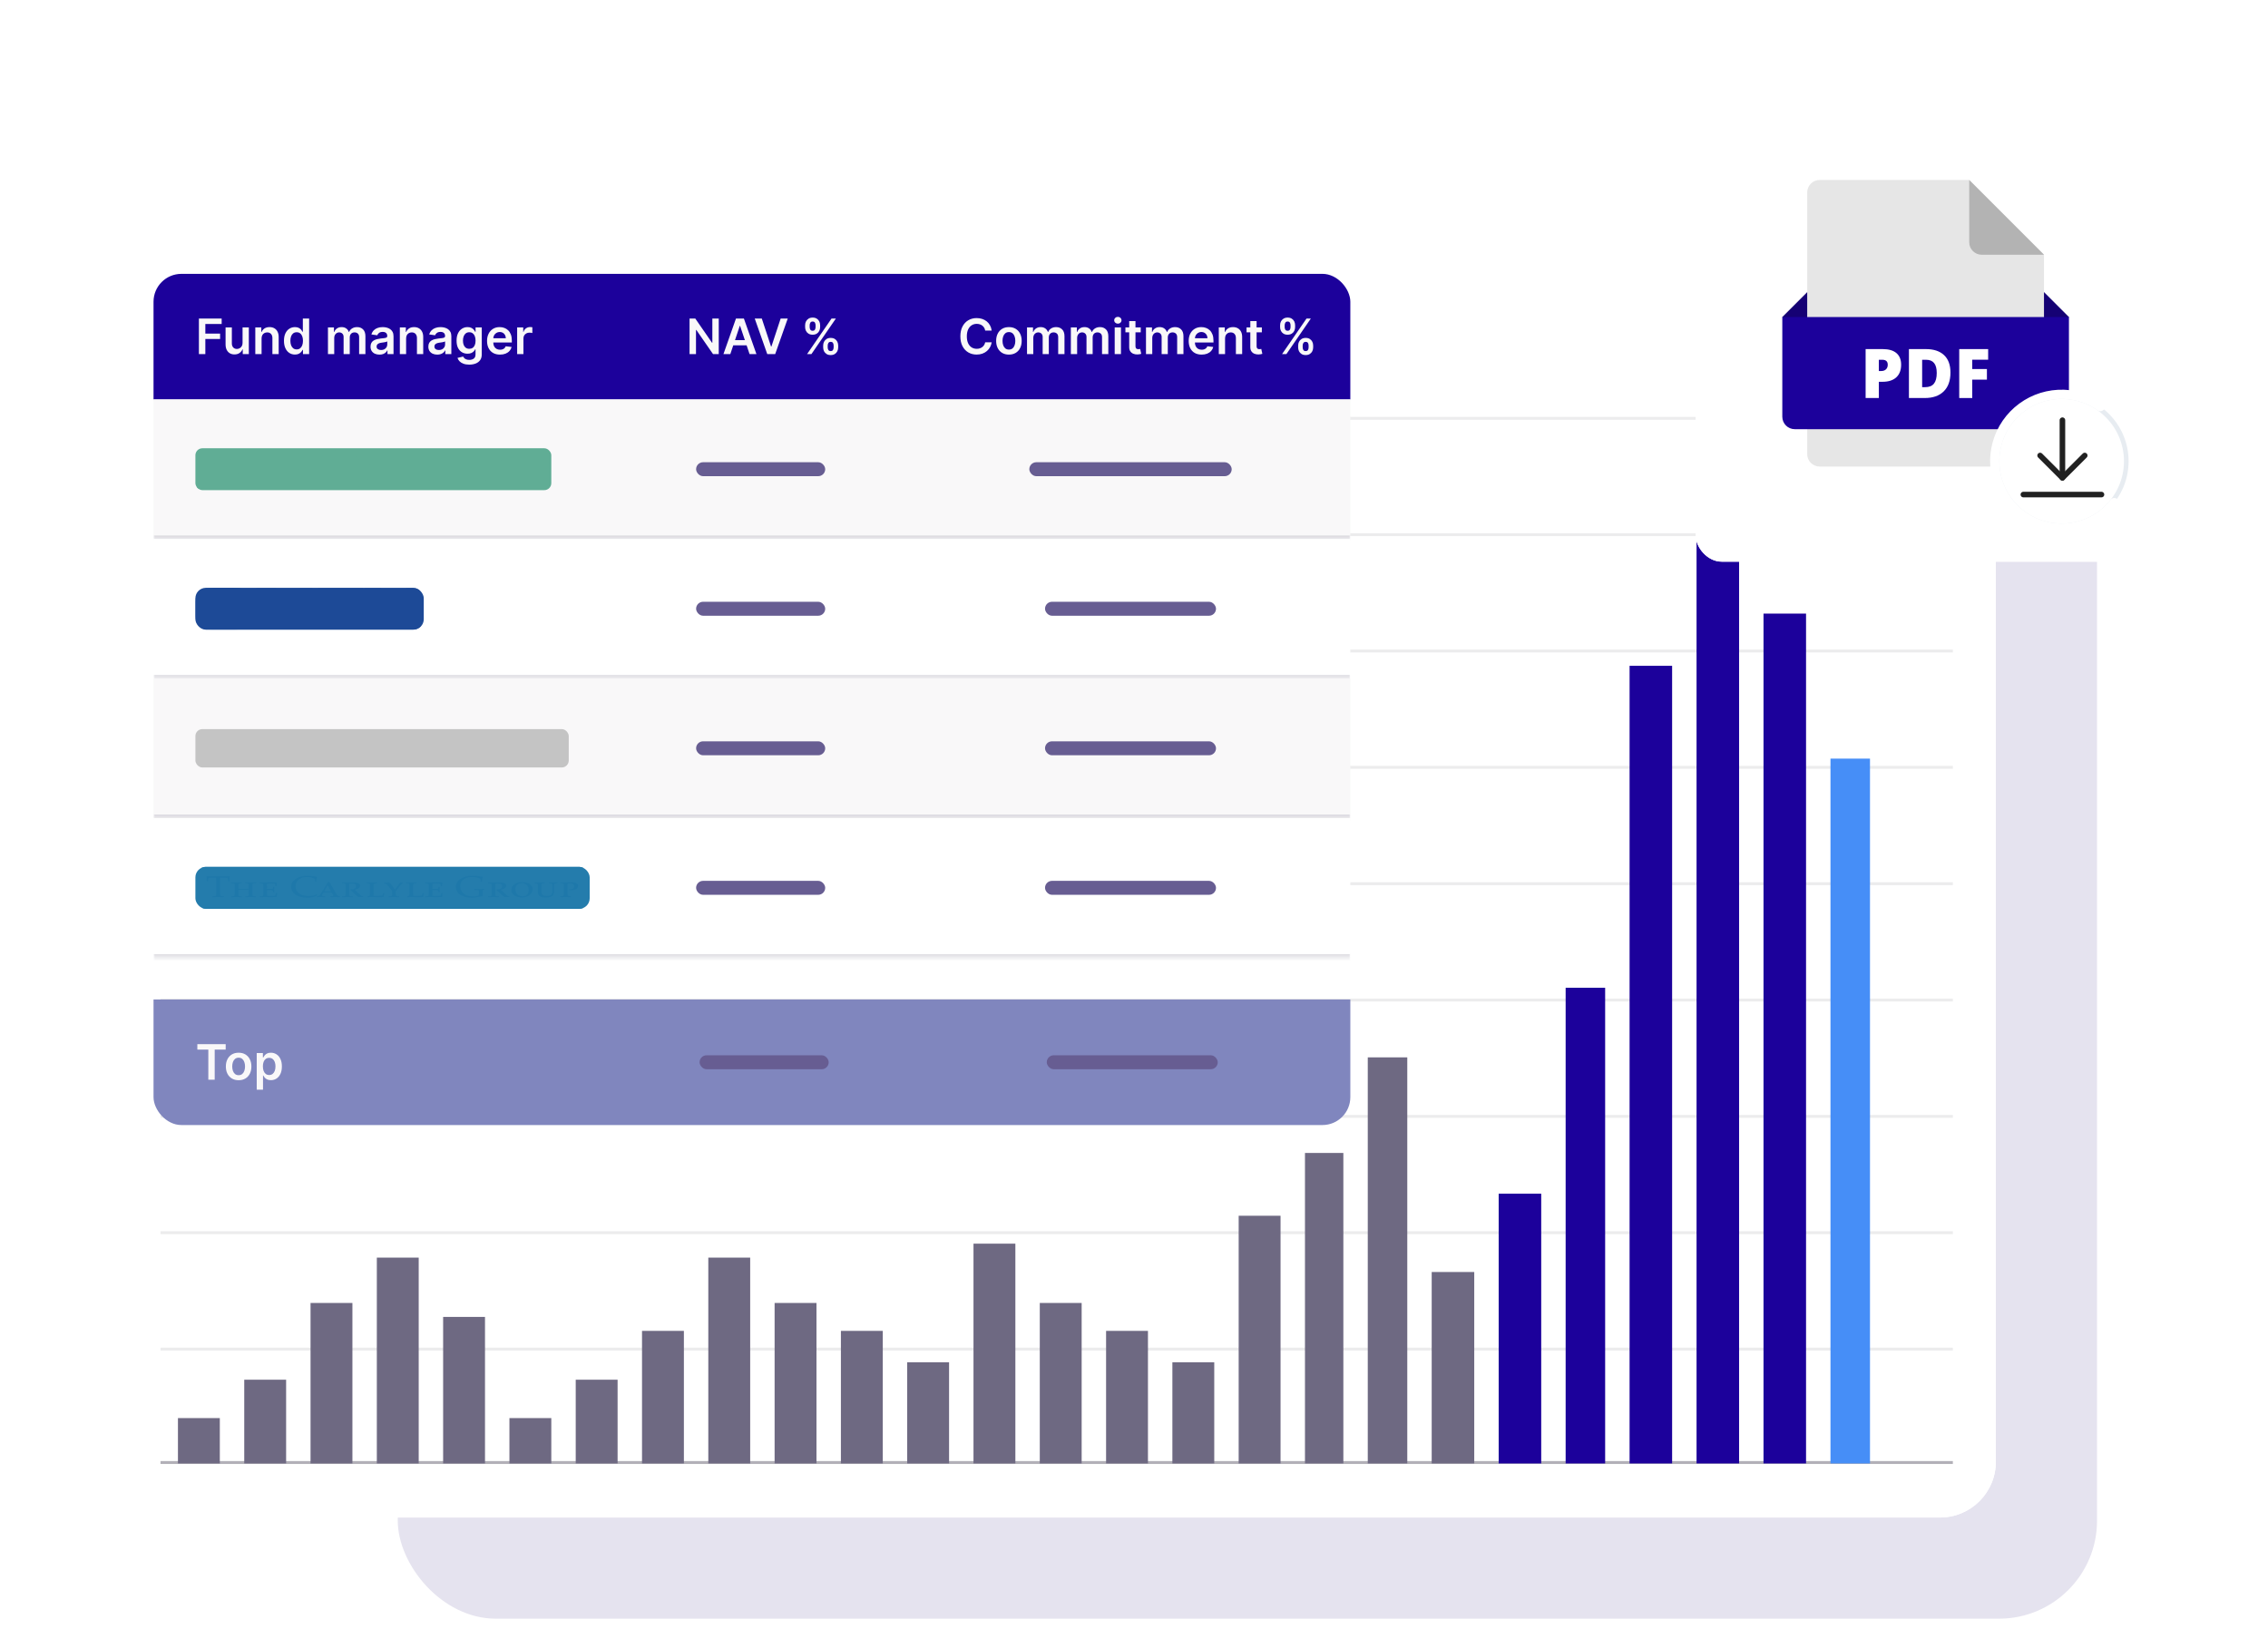 <svg width="650" height="467" viewBox="0 0 650 467" fill="none" xmlns="http://www.w3.org/2000/svg">
    <rect x="114" y="111" width="487" height="353" rx="28.092" fill="#E5E3EF"/>
    <rect x="32" y="66" width="540" height="369" rx="16" fill="white"/>
    <g filter="url(#filter0_d_12161_6204)">
    <rect x="32" y="66" width="540" height="369" rx="16" fill="white"/>
    </g>
    <line x1="559.68" y1="119.916" x2="46" y2="119.916" stroke="#ECECED" stroke-width="0.831"/>
    <line x1="559.68" y1="153.265" x2="46" y2="153.265" stroke="#ECECED" stroke-width="0.831"/>
    <line x1="559.68" y1="186.615" x2="46" y2="186.615" stroke="#ECECED" stroke-width="0.831"/>
    <line x1="559.68" y1="219.967" x2="46" y2="219.966" stroke="#ECECED" stroke-width="0.831"/>
    <line x1="559.68" y1="253.316" x2="46" y2="253.316" stroke="#ECECED" stroke-width="0.831"/>
    <line x1="559.68" y1="286.666" x2="46" y2="286.666" stroke="#ECECED" stroke-width="0.831"/>
    <line x1="559.68" y1="320.015" x2="46" y2="320.015" stroke="#ECECED" stroke-width="0.831"/>
    <line x1="559.68" y1="353.365" x2="46" y2="353.365" stroke="#ECECED" stroke-width="0.831"/>
    <line x1="559.68" y1="386.717" x2="46" y2="386.716" stroke="#ECECED" stroke-width="0.831"/>
    <line x1="46" y1="419.235" x2="559.68" y2="419.235" stroke="#B2B0B8" stroke-width="0.831"/>
    <rect x="51" y="406.5" width="12" height="13" fill="#6E6982"/>
    <rect x="70" y="395.5" width="12" height="24" fill="#6E6982"/>
    <rect x="89" y="373.5" width="12" height="46" fill="#6E6982"/>
    <rect x="108" y="360.5" width="12" height="59" fill="#6E6982"/>
    <rect x="127" y="377.5" width="12" height="42" fill="#6E6982"/>
    <rect x="146" y="406.5" width="12" height="13" fill="#6E6982"/>
    <rect x="165" y="395.5" width="12" height="24" fill="#6E6982"/>
    <rect x="184" y="381.5" width="12" height="38" fill="#6E6982"/>
    <rect x="203" y="360.5" width="12" height="59" fill="#6E6982"/>
    <rect x="222" y="373.5" width="12" height="46" fill="#6E6982"/>
    <rect x="241" y="381.5" width="12" height="38" fill="#6E6982"/>
    <rect x="260" y="390.5" width="12" height="29" fill="#6E6982"/>
    <rect x="279" y="356.5" width="12" height="63" fill="#6E6982"/>
    <rect x="298" y="373.5" width="12" height="46" fill="#6E6982"/>
    <rect x="317" y="381.5" width="12" height="38" fill="#6E6982"/>
    <rect x="336" y="390.5" width="12" height="29" fill="#6E6982"/>
    <rect x="355" y="348.5" width="12" height="71" fill="#6E6982"/>
    <rect x="374" y="330.5" width="11" height="89" fill="#6E6982"/>
    <rect x="392" y="303.098" width="11.322" height="116.402" fill="#6E6982"/>
    <rect x="410.32" y="364.625" width="12.193" height="54.875" fill="#6E6982"/>
    <rect x="429.516" y="342.176" width="12.193" height="77.324" fill="#1C019B"/>
    <rect x="448.707" y="283.145" width="11.322" height="136.356" fill="#1C019B"/>
    <rect x="467.031" y="190.854" width="12.193" height="228.646" fill="#1C019B"/>
    <rect x="486.223" y="146.787" width="12.193" height="272.712" fill="#1C019B"/>
    <rect x="505.414" y="175.889" width="12.193" height="243.612" fill="#1C019B"/>
    <rect x="524.609" y="217.461" width="11.322" height="202.04" fill="#468EF7"/>
    <g clip-path="url(#clip0_12161_6204)">
    <g clip-path="url(#clip1_12161_6204)">
    <path d="M44 80.5C44 79.395 44.895 78.5 46 78.5H385C386.105 78.5 387 79.395 387 80.5V114.5H44V80.5Z" fill="#1C019B"/>
    <g clip-path="url(#clip2_12161_6204)">
    <path d="M57.004 101.5V91.318H63.527V92.864H58.849V95.629H63.08V97.175H58.849V101.5H57.004ZM69.516 98.288V93.864H71.316V101.5H69.571V100.143H69.492C69.319 100.57 69.036 100.92 68.641 101.192C68.25 101.464 67.768 101.599 67.195 101.599C66.694 101.599 66.252 101.488 65.867 101.266C65.486 101.041 65.188 100.714 64.972 100.287C64.757 99.856 64.649 99.336 64.649 98.726V93.864H66.449V98.447C66.449 98.931 66.582 99.316 66.847 99.601C67.112 99.886 67.46 100.028 67.891 100.028C68.156 100.028 68.413 99.964 68.661 99.835C68.91 99.705 69.114 99.513 69.273 99.258C69.435 98.999 69.516 98.676 69.516 98.288ZM74.967 97.026V101.5H73.167V93.864H74.887V95.161H74.977C75.152 94.734 75.432 94.394 75.817 94.142C76.204 93.89 76.683 93.764 77.254 93.764C77.781 93.764 78.24 93.877 78.631 94.102C79.025 94.328 79.33 94.654 79.546 95.082C79.764 95.509 79.872 96.028 79.869 96.638V101.5H78.069V96.916C78.069 96.406 77.936 96.006 77.671 95.718C77.409 95.43 77.046 95.285 76.582 95.285C76.267 95.285 75.987 95.355 75.742 95.494C75.5 95.63 75.31 95.827 75.171 96.086C75.035 96.344 74.967 96.658 74.967 97.026ZM84.532 101.634C83.932 101.634 83.395 101.48 82.921 101.172C82.447 100.864 82.073 100.416 81.798 99.829C81.522 99.243 81.385 98.53 81.385 97.692C81.385 96.843 81.524 96.127 81.803 95.544C82.084 94.957 82.464 94.515 82.941 94.217C83.418 93.915 83.95 93.764 84.537 93.764C84.984 93.764 85.352 93.84 85.641 93.993C85.929 94.142 86.158 94.323 86.327 94.535C86.496 94.744 86.627 94.941 86.719 95.126H86.794V91.318H88.599V101.5H86.829V100.297H86.719C86.627 100.482 86.492 100.68 86.317 100.888C86.141 101.094 85.909 101.27 85.621 101.415C85.332 101.561 84.969 101.634 84.532 101.634ZM85.034 100.158C85.415 100.158 85.74 100.055 86.008 99.849C86.277 99.641 86.481 99.351 86.62 98.979C86.759 98.608 86.829 98.176 86.829 97.682C86.829 97.188 86.759 96.759 86.62 96.394C86.484 96.03 86.282 95.746 86.013 95.544C85.748 95.342 85.422 95.241 85.034 95.241C84.633 95.241 84.298 95.345 84.03 95.554C83.761 95.763 83.559 96.051 83.423 96.419C83.287 96.787 83.219 97.208 83.219 97.682C83.219 98.159 83.287 98.585 83.423 98.96C83.562 99.331 83.766 99.624 84.035 99.84C84.307 100.052 84.64 100.158 85.034 100.158ZM93.989 101.5V93.864H95.709V95.161H95.799C95.958 94.724 96.221 94.382 96.589 94.137C96.957 93.888 97.396 93.764 97.907 93.764C98.424 93.764 98.86 93.89 99.214 94.142C99.572 94.391 99.824 94.73 99.97 95.161H100.05C100.219 94.737 100.504 94.399 100.905 94.147C101.309 93.892 101.788 93.764 102.341 93.764C103.044 93.764 103.617 93.986 104.062 94.43C104.506 94.874 104.728 95.522 104.728 96.374V101.5H102.923V96.653C102.923 96.179 102.797 95.832 102.545 95.614C102.293 95.392 101.985 95.281 101.621 95.281C101.186 95.281 100.847 95.416 100.601 95.688C100.359 95.957 100.238 96.306 100.238 96.737V101.5H98.474V96.578C98.474 96.184 98.354 95.869 98.116 95.633C97.88 95.398 97.572 95.281 97.191 95.281C96.932 95.281 96.697 95.347 96.485 95.479C96.273 95.609 96.104 95.793 95.978 96.031C95.852 96.267 95.789 96.542 95.789 96.856V101.5H93.989ZM108.751 101.654C108.267 101.654 107.831 101.568 107.444 101.396C107.059 101.22 106.754 100.961 106.529 100.62C106.307 100.279 106.196 99.858 106.196 99.357C106.196 98.926 106.275 98.57 106.434 98.288C106.593 98.007 106.81 97.781 107.086 97.612C107.361 97.443 107.671 97.316 108.015 97.229C108.363 97.14 108.723 97.075 109.094 97.035C109.542 96.989 109.904 96.948 110.183 96.911C110.461 96.871 110.663 96.812 110.789 96.732C110.919 96.649 110.983 96.522 110.983 96.349V96.32C110.983 95.945 110.872 95.655 110.65 95.45C110.428 95.244 110.108 95.141 109.691 95.141C109.25 95.141 108.9 95.237 108.642 95.43C108.386 95.622 108.214 95.849 108.125 96.111L106.444 95.872C106.577 95.408 106.796 95.02 107.1 94.709C107.405 94.394 107.778 94.159 108.219 94.003C108.66 93.844 109.147 93.764 109.681 93.764C110.049 93.764 110.415 93.807 110.779 93.894C111.144 93.98 111.477 94.122 111.779 94.321C112.08 94.517 112.322 94.783 112.505 95.121C112.69 95.46 112.783 95.882 112.783 96.389V101.5H111.053V100.451H110.993C110.884 100.663 110.73 100.862 110.531 101.048C110.335 101.23 110.088 101.377 109.79 101.49C109.495 101.599 109.149 101.654 108.751 101.654ZM109.218 100.332C109.58 100.332 109.893 100.26 110.158 100.118C110.423 99.972 110.627 99.78 110.77 99.541C110.915 99.303 110.988 99.042 110.988 98.761V97.861C110.932 97.907 110.836 97.95 110.7 97.99C110.567 98.03 110.418 98.065 110.252 98.094C110.087 98.124 109.923 98.151 109.76 98.174C109.598 98.197 109.457 98.217 109.338 98.234C109.069 98.27 108.829 98.33 108.617 98.413C108.405 98.496 108.237 98.612 108.115 98.761C107.992 98.906 107.931 99.095 107.931 99.327C107.931 99.659 108.052 99.909 108.294 100.078C108.536 100.247 108.844 100.332 109.218 100.332ZM116.392 97.026V101.5H114.593V93.864H116.313V95.161H116.402C116.578 94.734 116.858 94.394 117.243 94.142C117.63 93.89 118.109 93.764 118.679 93.764C119.206 93.764 119.665 93.877 120.056 94.102C120.451 94.328 120.756 94.654 120.971 95.082C121.19 95.509 121.298 96.028 121.294 96.638V101.5H119.495V96.916C119.495 96.406 119.362 96.006 119.097 95.718C118.835 95.43 118.472 95.285 118.008 95.285C117.693 95.285 117.413 95.355 117.168 95.494C116.926 95.63 116.735 95.827 116.596 96.086C116.46 96.344 116.392 96.658 116.392 97.026ZM125.321 101.654C124.837 101.654 124.402 101.568 124.014 101.396C123.629 101.22 123.324 100.961 123.099 100.62C122.877 100.279 122.766 99.858 122.766 99.357C122.766 98.926 122.846 98.57 123.005 98.288C123.164 98.007 123.381 97.781 123.656 97.612C123.931 97.443 124.241 97.316 124.586 97.229C124.934 97.14 125.293 97.075 125.664 97.035C126.112 96.989 126.475 96.948 126.753 96.911C127.032 96.871 127.234 96.812 127.36 96.732C127.489 96.649 127.554 96.522 127.554 96.349V96.32C127.554 95.945 127.443 95.655 127.221 95.45C126.998 95.244 126.679 95.141 126.261 95.141C125.82 95.141 125.471 95.237 125.212 95.43C124.957 95.622 124.784 95.849 124.695 96.111L123.015 95.872C123.147 95.408 123.366 95.02 123.671 94.709C123.976 94.394 124.349 94.159 124.789 94.003C125.23 93.844 125.717 93.764 126.251 93.764C126.619 93.764 126.985 93.807 127.35 93.894C127.714 93.98 128.047 94.122 128.349 94.321C128.651 94.517 128.893 94.783 129.075 95.121C129.261 95.46 129.353 95.882 129.353 96.389V101.5H127.623V100.451H127.564C127.454 100.663 127.3 100.862 127.101 101.048C126.906 101.23 126.659 101.377 126.36 101.49C126.065 101.599 125.719 101.654 125.321 101.654ZM125.789 100.332C126.15 100.332 126.463 100.26 126.728 100.118C126.993 99.972 127.197 99.78 127.34 99.541C127.486 99.303 127.559 99.042 127.559 98.761V97.861C127.502 97.907 127.406 97.95 127.27 97.99C127.138 98.03 126.989 98.065 126.823 98.094C126.657 98.124 126.493 98.151 126.331 98.174C126.168 98.197 126.027 98.217 125.908 98.234C125.64 98.27 125.399 98.33 125.187 98.413C124.975 98.496 124.808 98.612 124.685 98.761C124.562 98.906 124.501 99.095 124.501 99.327C124.501 99.659 124.622 99.909 124.864 100.078C125.106 100.247 125.414 100.332 125.789 100.332ZM134.484 104.523C133.838 104.523 133.283 104.435 132.819 104.259C132.355 104.087 131.982 103.855 131.7 103.563C131.418 103.272 131.223 102.948 131.113 102.594L132.734 102.201C132.807 102.35 132.913 102.498 133.052 102.643C133.191 102.793 133.379 102.915 133.614 103.011C133.853 103.111 134.153 103.161 134.514 103.161C135.024 103.161 135.447 103.036 135.782 102.788C136.116 102.542 136.284 102.138 136.284 101.575V100.128H136.194C136.101 100.313 135.966 100.504 135.787 100.7C135.611 100.895 135.377 101.059 135.086 101.192C134.797 101.324 134.434 101.391 133.997 101.391C133.41 101.391 132.878 101.253 132.401 100.978C131.927 100.7 131.549 100.285 131.267 99.735C130.989 99.182 130.85 98.489 130.85 97.657C130.85 96.818 130.989 96.111 131.267 95.534C131.549 94.954 131.929 94.515 132.406 94.217C132.883 93.915 133.415 93.764 134.002 93.764C134.449 93.764 134.817 93.84 135.105 93.993C135.397 94.142 135.629 94.323 135.801 94.535C135.974 94.744 136.105 94.941 136.194 95.126H136.294V93.864H138.069V101.624C138.069 102.277 137.913 102.817 137.601 103.245C137.29 103.673 136.864 103.992 136.324 104.205C135.783 104.417 135.17 104.523 134.484 104.523ZM134.499 99.979C134.88 99.979 135.205 99.886 135.473 99.7C135.742 99.515 135.946 99.248 136.085 98.9C136.224 98.552 136.294 98.134 136.294 97.647C136.294 97.166 136.224 96.746 136.085 96.384C135.949 96.023 135.747 95.743 135.478 95.544C135.213 95.342 134.887 95.241 134.499 95.241C134.098 95.241 133.763 95.345 133.495 95.554C133.226 95.763 133.024 96.049 132.888 96.414C132.752 96.775 132.684 97.186 132.684 97.647C132.684 98.114 132.752 98.524 132.888 98.875C133.027 99.223 133.231 99.495 133.5 99.69C133.771 99.883 134.105 99.979 134.499 99.979ZM143.294 101.649C142.528 101.649 141.867 101.49 141.31 101.172C140.757 100.85 140.331 100.396 140.032 99.81C139.734 99.22 139.585 98.525 139.585 97.727C139.585 96.941 139.734 96.252 140.032 95.658C140.334 95.062 140.755 94.598 141.295 94.266C141.835 93.932 142.47 93.764 143.199 93.764C143.67 93.764 144.114 93.84 144.532 93.993C144.953 94.142 145.324 94.374 145.645 94.689C145.97 95.004 146.225 95.405 146.411 95.892C146.596 96.376 146.689 96.953 146.689 97.622V98.174H140.43V96.961H144.964C144.961 96.616 144.886 96.31 144.74 96.041C144.595 95.769 144.391 95.556 144.129 95.4C143.87 95.244 143.569 95.166 143.224 95.166C142.856 95.166 142.533 95.256 142.255 95.435C141.976 95.61 141.759 95.842 141.603 96.131C141.451 96.416 141.373 96.729 141.37 97.07V98.129C141.37 98.573 141.451 98.954 141.613 99.273C141.776 99.588 142.003 99.829 142.294 99.999C142.586 100.164 142.927 100.247 143.319 100.247C143.58 100.247 143.817 100.211 144.029 100.138C144.242 100.062 144.426 99.951 144.581 99.805C144.737 99.659 144.855 99.478 144.934 99.263L146.615 99.452C146.509 99.896 146.306 100.284 146.008 100.615C145.713 100.943 145.335 101.198 144.875 101.381C144.414 101.56 143.887 101.649 143.294 101.649ZM148.212 101.5V93.864H149.957V95.136H150.036C150.176 94.695 150.414 94.356 150.752 94.117C151.094 93.875 151.483 93.754 151.921 93.754C152.02 93.754 152.131 93.759 152.254 93.769C152.38 93.776 152.484 93.787 152.567 93.804V95.46C152.491 95.433 152.37 95.41 152.204 95.39C152.042 95.367 151.884 95.355 151.732 95.355C151.404 95.355 151.109 95.426 150.847 95.569C150.588 95.708 150.384 95.902 150.235 96.151C150.086 96.399 150.012 96.686 150.012 97.011V101.5H148.212Z" fill="#F9F8F9"/>
    </g>
    <g clip-path="url(#clip3_12161_6204)">
    <path d="M205.991 91.318V101.5H204.35L199.552 94.565H199.468V101.5H197.623V91.318H199.274L204.067 98.258H204.156V91.318H205.991ZM209.308 101.5H207.339L210.924 91.318H213.201L216.79 101.5H214.821L212.102 93.406H212.022L209.308 101.5ZM209.373 97.508H214.742V98.989H209.373V97.508ZM218.331 91.318L220.981 99.332H221.086L223.73 91.318H225.759L222.169 101.5H219.892L216.308 91.318H218.331ZM235.917 99.591V99.054C235.917 98.66 236 98.297 236.166 97.965C236.335 97.634 236.58 97.367 236.901 97.165C237.223 96.963 237.612 96.862 238.07 96.862C238.54 96.862 238.935 96.963 239.253 97.165C239.571 97.364 239.811 97.629 239.974 97.96C240.14 98.292 240.222 98.656 240.222 99.054V99.591C240.222 99.985 240.14 100.348 239.974 100.68C239.808 101.011 239.565 101.278 239.243 101.48C238.925 101.682 238.534 101.783 238.07 101.783C237.606 101.783 237.213 101.682 236.892 101.48C236.57 101.278 236.326 101.011 236.161 100.68C235.998 100.348 235.917 99.985 235.917 99.591ZM237.215 99.054V99.591C237.215 99.853 237.278 100.093 237.404 100.312C237.53 100.531 237.752 100.64 238.07 100.64C238.391 100.64 238.612 100.532 238.731 100.317C238.854 100.098 238.915 99.856 238.915 99.591V99.054C238.915 98.789 238.857 98.547 238.741 98.328C238.625 98.106 238.401 97.995 238.07 97.995C237.758 97.995 237.538 98.106 237.409 98.328C237.279 98.547 237.215 98.789 237.215 99.054ZM230.742 93.764V93.227C230.742 92.829 230.826 92.465 230.995 92.133C231.164 91.802 231.41 91.537 231.731 91.338C232.052 91.136 232.442 91.035 232.899 91.035C233.367 91.035 233.759 91.136 234.078 91.338C234.399 91.537 234.641 91.802 234.803 92.133C234.966 92.465 235.047 92.829 235.047 93.227V93.764C235.047 94.162 234.964 94.526 234.798 94.858C234.636 95.186 234.394 95.45 234.073 95.648C233.751 95.847 233.36 95.947 232.899 95.947C232.432 95.947 232.038 95.847 231.716 95.648C231.398 95.45 231.156 95.184 230.99 94.853C230.825 94.522 230.742 94.159 230.742 93.764ZM232.049 93.227V93.764C232.049 94.029 232.11 94.271 232.233 94.49C232.359 94.706 232.581 94.813 232.899 94.813C233.218 94.813 233.436 94.706 233.556 94.49C233.678 94.271 233.74 94.029 233.74 93.764V93.227C233.74 92.962 233.682 92.72 233.566 92.501C233.45 92.279 233.227 92.168 232.899 92.168C232.584 92.168 232.364 92.279 232.238 92.501C232.112 92.724 232.049 92.965 232.049 93.227ZM231.308 101.5L238.308 91.318H239.551L232.551 101.5H231.308Z" fill="#F9F8F9"/>
    </g>
    <g clip-path="url(#clip4_12161_6204)">
    <path d="M284.211 94.754H282.351C282.298 94.449 282.2 94.178 282.058 93.943C281.915 93.704 281.738 93.502 281.526 93.337C281.314 93.171 281.072 93.047 280.8 92.964C280.532 92.878 280.242 92.835 279.93 92.835C279.377 92.835 278.886 92.974 278.459 93.252C278.031 93.527 277.696 93.932 277.454 94.465C277.212 94.996 277.091 95.644 277.091 96.409C277.091 97.188 277.212 97.844 277.454 98.378C277.7 98.908 278.034 99.309 278.459 99.581C278.886 99.849 279.375 99.984 279.925 99.984C280.23 99.984 280.515 99.944 280.78 99.864C281.049 99.781 281.289 99.66 281.501 99.501C281.717 99.342 281.897 99.147 282.043 98.915C282.192 98.683 282.295 98.418 282.351 98.119L284.211 98.129C284.141 98.613 283.99 99.067 283.758 99.492C283.53 99.916 283.23 100.29 282.858 100.615C282.487 100.937 282.053 101.188 281.556 101.371C281.059 101.55 280.507 101.639 279.9 101.639C279.005 101.639 278.207 101.432 277.504 101.018C276.801 100.603 276.248 100.005 275.843 99.223C275.439 98.441 275.237 97.503 275.237 96.409C275.237 95.312 275.441 94.374 275.848 93.595C276.256 92.813 276.811 92.215 277.514 91.8C278.217 91.386 279.012 91.179 279.9 91.179C280.467 91.179 280.994 91.258 281.481 91.418C281.968 91.577 282.403 91.81 282.784 92.119C283.165 92.424 283.478 92.798 283.723 93.242C283.972 93.683 284.134 94.187 284.211 94.754ZM289.151 101.649C288.405 101.649 287.759 101.485 287.212 101.157C286.665 100.829 286.241 100.37 285.94 99.78C285.641 99.19 285.492 98.501 285.492 97.712C285.492 96.923 285.641 96.232 285.94 95.638C286.241 95.045 286.665 94.585 287.212 94.256C287.759 93.928 288.405 93.764 289.151 93.764C289.897 93.764 290.543 93.928 291.09 94.256C291.637 94.585 292.06 95.045 292.358 95.638C292.659 96.232 292.81 96.923 292.81 97.712C292.81 98.501 292.659 99.19 292.358 99.78C292.06 100.37 291.637 100.829 291.09 101.157C290.543 101.485 289.897 101.649 289.151 101.649ZM289.161 100.207C289.565 100.207 289.904 100.096 290.175 99.874C290.447 99.649 290.649 99.347 290.782 98.969C290.918 98.592 290.986 98.171 290.986 97.707C290.986 97.239 290.918 96.817 290.782 96.439C290.649 96.058 290.447 95.754 290.175 95.529C289.904 95.304 289.565 95.191 289.161 95.191C288.747 95.191 288.402 95.304 288.127 95.529C287.855 95.754 287.651 96.058 287.516 96.439C287.383 96.817 287.317 97.239 287.317 97.707C287.317 98.171 287.383 98.592 287.516 98.969C287.651 99.347 287.855 99.649 288.127 99.874C288.402 100.096 288.747 100.207 289.161 100.207ZM294.338 101.5V93.864H296.058V95.161H296.147C296.307 94.724 296.57 94.382 296.938 94.137C297.306 93.888 297.745 93.764 298.255 93.764C298.772 93.764 299.208 93.89 299.563 94.142C299.921 94.391 300.173 94.73 300.319 95.161H300.398C300.567 94.737 300.852 94.399 301.253 94.147C301.658 93.892 302.137 93.764 302.69 93.764C303.393 93.764 303.966 93.986 304.41 94.43C304.854 94.874 305.076 95.522 305.076 96.374V101.5H303.272V96.653C303.272 96.179 303.146 95.832 302.894 95.614C302.642 95.392 302.334 95.281 301.969 95.281C301.535 95.281 301.195 95.416 300.95 95.688C300.708 95.957 300.587 96.306 300.587 96.737V101.5H298.822V96.578C298.822 96.184 298.703 95.869 298.464 95.633C298.229 95.398 297.921 95.281 297.54 95.281C297.281 95.281 297.046 95.347 296.834 95.479C296.621 95.609 296.452 95.793 296.326 96.031C296.2 96.267 296.138 96.542 296.138 96.856V101.5H294.338ZM306.902 101.5V93.864H308.622V95.161H308.712C308.871 94.724 309.134 94.382 309.502 94.137C309.87 93.888 310.309 93.764 310.82 93.764C311.337 93.764 311.773 93.89 312.127 94.142C312.485 94.391 312.737 94.73 312.883 95.161H312.963C313.132 94.737 313.417 94.399 313.818 94.147C314.222 93.892 314.701 93.764 315.255 93.764C315.957 93.764 316.531 93.986 316.975 94.43C317.419 94.874 317.641 95.522 317.641 96.374V101.5H315.836V96.653C315.836 96.179 315.71 95.832 315.458 95.614C315.206 95.392 314.898 95.281 314.534 95.281C314.099 95.281 313.76 95.416 313.514 95.688C313.273 95.957 313.152 96.306 313.152 96.737V101.5H311.387V96.578C311.387 96.184 311.267 95.869 311.029 95.633C310.793 95.398 310.485 95.281 310.104 95.281C309.845 95.281 309.61 95.347 309.398 95.479C309.186 95.609 309.017 95.793 308.891 96.031C308.765 96.267 308.702 96.542 308.702 96.856V101.5H306.902ZM319.467 101.5V93.864H321.266V101.5H319.467ZM320.372 92.78C320.086 92.78 319.841 92.685 319.636 92.496C319.43 92.304 319.328 92.074 319.328 91.805C319.328 91.534 319.43 91.303 319.636 91.114C319.841 90.922 320.086 90.826 320.372 90.826C320.66 90.826 320.905 90.922 321.107 91.114C321.313 91.303 321.416 91.534 321.416 91.805C321.416 92.074 321.313 92.304 321.107 92.496C320.905 92.685 320.66 92.78 320.372 92.78ZM326.93 93.864V95.256H322.54V93.864H326.93ZM323.624 92.034H325.424V99.203C325.424 99.445 325.46 99.631 325.533 99.76C325.61 99.886 325.709 99.972 325.832 100.018C325.954 100.065 326.09 100.088 326.239 100.088C326.352 100.088 326.455 100.08 326.547 100.063C326.644 100.047 326.717 100.032 326.766 100.018L327.07 101.425C326.973 101.459 326.836 101.495 326.657 101.535C326.481 101.575 326.266 101.598 326.011 101.604C325.56 101.618 325.154 101.55 324.793 101.401C324.431 101.248 324.145 101.013 323.932 100.695C323.724 100.376 323.621 99.979 323.624 99.501V92.034ZM328.435 101.5V93.864H330.156V95.161H330.245C330.404 94.724 330.668 94.382 331.036 94.137C331.403 93.888 331.843 93.764 332.353 93.764C332.87 93.764 333.306 93.89 333.661 94.142C334.019 94.391 334.27 94.73 334.416 95.161H334.496C334.665 94.737 334.95 94.399 335.351 94.147C335.755 93.892 336.234 93.764 336.788 93.764C337.49 93.764 338.064 93.986 338.508 94.43C338.952 94.874 339.174 95.522 339.174 96.374V101.5H337.369V96.653C337.369 96.179 337.243 95.832 336.992 95.614C336.74 95.392 336.431 95.281 336.067 95.281C335.633 95.281 335.293 95.416 335.048 95.688C334.806 95.957 334.685 96.306 334.685 96.737V101.5H332.92V96.578C332.92 96.184 332.801 95.869 332.562 95.633C332.327 95.398 332.018 95.281 331.637 95.281C331.379 95.281 331.143 95.347 330.931 95.479C330.719 95.609 330.55 95.793 330.424 96.031C330.298 96.267 330.235 96.542 330.235 96.856V101.5H328.435ZM344.381 101.649C343.615 101.649 342.954 101.49 342.397 101.172C341.843 100.85 341.418 100.396 341.119 99.81C340.821 99.22 340.672 98.525 340.672 97.727C340.672 96.941 340.821 96.252 341.119 95.658C341.421 95.062 341.842 94.598 342.382 94.266C342.922 93.932 343.557 93.764 344.286 93.764C344.757 93.764 345.201 93.84 345.619 93.993C346.039 94.142 346.411 94.374 346.732 94.689C347.057 95.004 347.312 95.405 347.498 95.892C347.683 96.376 347.776 96.953 347.776 97.622V98.174H341.517V96.961H346.051C346.048 96.616 345.973 96.31 345.827 96.041C345.681 95.769 345.478 95.556 345.216 95.4C344.957 95.244 344.656 95.166 344.311 95.166C343.943 95.166 343.62 95.256 343.342 95.435C343.063 95.61 342.846 95.842 342.69 96.131C342.538 96.416 342.46 96.729 342.457 97.07V98.129C342.457 98.573 342.538 98.954 342.7 99.273C342.863 99.588 343.09 99.829 343.381 99.999C343.673 100.164 344.014 100.247 344.405 100.247C344.667 100.247 344.904 100.211 345.116 100.138C345.329 100.062 345.512 99.951 345.668 99.805C345.824 99.659 345.942 99.478 346.021 99.263L347.702 99.452C347.596 99.896 347.393 100.284 347.095 100.615C346.8 100.943 346.422 101.198 345.962 101.381C345.501 101.56 344.974 101.649 344.381 101.649ZM351.098 97.026V101.5H349.299V93.864H351.019V95.161H351.108C351.284 94.734 351.564 94.394 351.949 94.142C352.336 93.89 352.815 93.764 353.385 93.764C353.912 93.764 354.371 93.877 354.763 94.102C355.157 94.328 355.462 94.654 355.677 95.082C355.896 95.509 356.004 96.028 356 96.638V101.5H354.201V96.916C354.201 96.406 354.068 96.006 353.803 95.718C353.541 95.43 353.178 95.285 352.714 95.285C352.399 95.285 352.119 95.355 351.874 95.494C351.632 95.63 351.441 95.827 351.302 96.086C351.166 96.344 351.098 96.658 351.098 97.026ZM361.643 93.864V95.256H357.253V93.864H361.643ZM358.337 92.034H360.137V99.203C360.137 99.445 360.173 99.631 360.246 99.76C360.322 99.886 360.422 99.972 360.544 100.018C360.667 100.065 360.803 100.088 360.952 100.088C361.065 100.088 361.168 100.08 361.26 100.063C361.357 100.047 361.429 100.032 361.479 100.018L361.782 101.425C361.686 101.459 361.549 101.495 361.37 101.535C361.194 101.575 360.979 101.598 360.723 101.604C360.273 101.618 359.867 101.55 359.505 101.401C359.144 101.248 358.857 101.013 358.645 100.695C358.437 100.376 358.334 99.979 358.337 99.501V92.034ZM372.045 99.591V99.054C372.045 98.66 372.128 98.297 372.294 97.965C372.463 97.634 372.708 97.367 373.029 97.165C373.351 96.963 373.74 96.862 374.198 96.862C374.668 96.862 375.063 96.963 375.381 97.165C375.699 97.364 375.939 97.629 376.102 97.96C376.268 98.292 376.35 98.656 376.35 99.054V99.591C376.35 99.985 376.268 100.348 376.102 100.68C375.936 101.011 375.693 101.278 375.371 101.48C375.053 101.682 374.662 101.783 374.198 101.783C373.734 101.783 373.341 101.682 373.019 101.48C372.698 101.278 372.454 101.011 372.289 100.68C372.126 100.348 372.045 99.985 372.045 99.591ZM373.343 99.054V99.591C373.343 99.853 373.406 100.093 373.532 100.312C373.657 100.531 373.88 100.64 374.198 100.64C374.519 100.64 374.74 100.532 374.859 100.317C374.982 100.098 375.043 99.856 375.043 99.591V99.054C375.043 98.789 374.985 98.547 374.869 98.328C374.753 98.106 374.529 97.995 374.198 97.995C373.886 97.995 373.666 98.106 373.536 98.328C373.407 98.547 373.343 98.789 373.343 99.054ZM366.87 93.764V93.227C366.87 92.829 366.954 92.465 367.123 92.133C367.292 91.802 367.537 91.537 367.859 91.338C368.18 91.136 368.57 91.035 369.027 91.035C369.495 91.035 369.887 91.136 370.206 91.338C370.527 91.537 370.769 91.802 370.931 92.133C371.094 92.465 371.175 92.829 371.175 93.227V93.764C371.175 94.162 371.092 94.526 370.926 94.858C370.764 95.186 370.522 95.45 370.201 95.648C369.879 95.847 369.488 95.947 369.027 95.947C368.56 95.947 368.166 95.847 367.844 95.648C367.526 95.45 367.284 95.184 367.118 94.853C366.952 94.522 366.87 94.159 366.87 93.764ZM368.177 93.227V93.764C368.177 94.029 368.238 94.271 368.361 94.49C368.487 94.706 368.709 94.813 369.027 94.813C369.345 94.813 369.564 94.706 369.684 94.49C369.806 94.271 369.867 94.029 369.867 93.764V93.227C369.867 92.962 369.809 92.72 369.693 92.501C369.577 92.279 369.355 92.168 369.027 92.168C368.712 92.168 368.492 92.279 368.366 92.501C368.24 92.724 368.177 92.965 368.177 93.227ZM367.436 101.5L374.436 91.318H375.679L368.679 101.5H367.436Z" fill="#F9F8F9"/>
    </g>
    </g>
    <g clip-path="url(#clip5_12161_6204)">
    <mask id="path-46-inside-1_12161_6204" fill="white">
    <path d="M44 114.5H387V154.5H44V114.5Z"/>
    </mask>
    <path d="M44 114.5H387V154.5H44V114.5Z" fill="#F9F8F9"/>
    <g clip-path="url(#clip6_12161_6204)">
    <rect x="56" y="128.5" width="102" height="12" rx="2" fill="#60AD95"/>
    <path d="M98.889 139.666C95.741 139.666 93.69 136.796 93.69 134.141C93.69 131.343 95.646 129.442 98.555 129.442C101.894 129.442 103.802 132.348 103.802 134.931C103.802 137.765 101.894 139.666 98.889 139.666ZM98.746 128.832C94.597 128.832 91.258 131.379 91.258 134.572C91.258 137.729 94.597 140.276 98.746 140.276C102.896 140.276 106.282 137.729 106.282 134.572C106.282 131.379 102.896 128.832 98.746 128.832Z" fill="#60AD95"/>
    <path d="M61.067 135.218C62.02 133.281 63.261 130.841 63.261 130.841C63.261 130.841 64.501 133.173 65.598 135.218H61.067ZM71.56 139.523C71.035 139.523 70.463 139.523 70.129 139.2C69.891 138.913 69.509 138.231 69.175 137.586C68.841 136.94 64.453 128.725 64.453 128.725L63.213 129.227C63.213 129.227 59.302 136.617 59.111 136.904C58.968 137.227 58.682 137.801 58.395 138.267C57.871 139.164 57.585 139.415 56.344 139.523H56.297V140.061C56.297 140.061 57.632 139.989 58.873 139.989C60.113 139.989 61.4 140.061 61.4 140.061V139.523H60.685C60.017 139.487 59.493 139.451 59.493 138.913C59.493 138.698 59.54 138.339 59.97 137.442C60.017 137.37 60.303 136.76 60.685 135.971H66.027C66.6 137.047 67.076 137.944 67.219 138.195C67.41 138.59 67.601 138.913 67.601 139.056C67.601 139.415 67.219 139.523 66.504 139.523H66.075V140.061C66.075 140.061 67.983 139.989 69.175 139.989C70.368 139.989 71.608 140.061 71.608 140.061V139.523H71.56Z" fill="#60AD95"/>
    <path d="M122.406 137.513C121.738 139.02 120.927 139.415 118.59 139.415C115.68 139.415 115.394 138.948 115.394 137.836V130.661C115.394 129.621 116.11 129.621 117.207 129.585H117.302V129.047H116.968C115.06 129.083 113.391 129.083 111.483 129.047H111.34V129.585H111.388C112.485 129.621 113.2 129.621 113.2 130.661V138.518C113.2 138.841 113.105 139.092 112.866 139.271C112.58 139.45 112.103 139.558 111.435 139.522H111.34V140.06H111.388C113.248 139.989 115.108 139.989 116.873 139.989C118.685 139.989 120.402 139.989 122.167 140.06H122.215L123.026 137.549L122.405 137.477L122.406 137.513Z" fill="#60AD95"/>
    <path d="M138.527 137.513C137.907 139.02 137.048 139.415 134.711 139.415C131.801 139.415 131.563 138.948 131.563 137.836V130.661C131.563 129.621 132.278 129.621 133.328 129.585H133.423V129.047H133.089C131.181 129.083 129.512 129.083 127.604 129.047H127.461V129.585H127.556C128.653 129.621 129.369 129.621 129.369 130.661V138.518C129.369 138.841 129.226 139.092 128.987 139.271C128.701 139.45 128.224 139.558 127.556 139.522H127.461V140.06H127.556C129.369 139.989 131.229 139.989 133.041 139.989C134.806 139.989 136.523 139.989 138.288 140.06H138.336L139.147 137.549L138.527 137.477V137.513Z" fill="#60AD95"/>
    <path d="M150.307 139.666C147.159 139.666 145.108 136.796 145.108 134.141C145.108 131.343 147.064 129.442 149.973 129.442C153.312 129.442 155.268 132.348 155.268 134.931C155.268 137.765 153.312 139.666 150.307 139.666ZM150.164 128.832C146.062 128.832 142.676 131.379 142.676 134.572C142.676 137.729 146.062 140.276 150.164 140.276C154.314 140.276 157.7 137.729 157.7 134.572C157.7 131.379 154.314 128.832 150.164 128.832Z" fill="#60AD95"/>
    <path d="M80.003 138.482C80.003 138.912 80.146 139.522 81.624 139.522C81.958 139.522 82.054 139.522 82.054 139.522V140.06C80.814 139.989 79.621 139.989 78.763 139.989C77.856 139.989 76.998 139.989 76.044 140.06V139.522C76.044 139.522 76.235 139.522 76.378 139.522C77.093 139.522 77.809 139.379 77.809 138.482V130.733C77.809 130.015 77.618 129.728 76.807 129.621C76.378 129.549 75.996 129.585 75.996 129.585V129.047C75.996 129.047 78.572 129.083 80.384 129.083C82.578 129.083 84.438 129.226 85.488 129.728C86.489 130.195 87.253 131.056 87.253 132.204C87.253 133.711 85.583 134.536 84.677 134.894C83.675 135.217 82.531 135.397 81.624 135.397L81.577 134.93C83.962 134.607 84.82 133.639 84.82 132.204C84.82 130.589 83.437 129.8 81.672 129.693C80.527 129.621 80.003 129.728 80.003 129.728V138.482Z" fill="#60AD95"/>
    </g>
    <rect x="199.5" y="132.5" width="37" height="4" rx="2" fill="#675D92"/>
    <rect x="295" y="132.5" width="58" height="4" rx="2" fill="#675D92"/>
    </g>
    <path d="M387 154.5V153.5H44V154.5V155.5H387V154.5Z" fill="#ADAAB6" fill-opacity="0.4" mask="url(#path-46-inside-1_12161_6204)"/>
    <g clip-path="url(#clip7_12161_6204)">
    <mask id="path-57-inside-2_12161_6204" fill="white">
    <path d="M44 154.5H387V194.5H44V154.5Z"/>
    </mask>
    <path d="M44 154.5H387V194.5H44V154.5Z" fill="white"/>
    <g clip-path="url(#clip8_12161_6204)">
    <rect x="56" y="168.5" width="65.449" height="12" rx="3" fill="#1D4A97"/>
    <mask id="mask0_12161_6204" style="mask-type:luminance" maskUnits="userSpaceOnUse" x="53" y="167" width="70" height="16">
    <path d="M53.578 182.578H122.574V167.106H53.578V182.578Z" fill="white"/>
    </mask>
    <g mask="url(#mask0_12161_6204)">
    <path d="M59.697 175.132C59.697 176.835 60.053 177.483 61.757 177.483H66.362C68.065 177.483 68.42 176.835 68.42 175.132V173.868C68.42 172.409 68.065 171.516 66.167 171.516H61.951C60.053 171.516 59.697 172.409 59.697 173.868V175.132ZM56 172.749C56 169.312 57.929 168.5 61.173 168.5H66.946C70.187 168.5 72.118 169.312 72.118 172.749V176.252C72.118 179.689 70.187 180.5 66.946 180.5H61.173C57.929 180.5 56 179.689 56 176.252V172.749Z" fill="#1D4A97"/>
    <path d="M73.523 168.632H79.102L85.877 177.16H85.909V168.632H89.514V180.371H83.925L77.156 171.842H77.123V180.371H73.523V168.632Z" fill="#1D4A97"/>
    <path d="M91.137 168.632H103.978V171.356H94.735V173.236H103.49V175.669H94.735V177.549H104.188V180.371H91.137V168.632Z" fill="#1D4A97"/>
    <path d="M121.448 180.371L115.779 174.483L121.131 168.631H116.477L112.828 172.732L109.18 168.631H104.526L109.878 174.483L104.121 180.37H108.954L112.828 176.105L116.704 180.37L121.448 180.371Z" fill="#1D4A97"/>
    </g>
    </g>
    <rect x="199.5" y="172.5" width="37" height="4" rx="2" fill="#675D92"/>
    <rect x="299.5" y="172.5" width="49" height="4" rx="2" fill="#675D92"/>
    </g>
    <path d="M387 194.5V193.5H44V194.5V195.5H387V194.5Z" fill="#ADAAB6" fill-opacity="0.4" mask="url(#path-57-inside-2_12161_6204)"/>
    <g clip-path="url(#clip9_12161_6204)">
    <mask id="path-67-inside-3_12161_6204" fill="white">
    <path d="M44 194.5H387V234.5H44V194.5Z"/>
    </mask>
    <path d="M44 194.5H387V234.5H44V194.5Z" fill="#F9F8F9"/>
    <rect x="56" y="209" width="107" height="11" rx="2" fill="#C4C4C4"/>
    <rect x="199.5" y="212.5" width="37" height="4" rx="2" fill="#675D92"/>
    <rect x="299.5" y="212.5" width="49" height="4" rx="2" fill="#675D92"/>
    </g>
    <path d="M387 234.5V233.5H44V234.5V235.5H387V234.5Z" fill="#ADAAB6" fill-opacity="0.4" mask="url(#path-67-inside-3_12161_6204)"/>
    <g clip-path="url(#clip10_12161_6204)">
    <mask id="path-72-inside-4_12161_6204" fill="white">
    <path d="M44 234.5H387V274.5H44V234.5Z"/>
    </mask>
    <path d="M44 234.5H387V274.5H44V234.5Z" fill="white"/>
    <g clip-path="url(#clip11_12161_6204)">
    <rect x="56" y="248.5" width="113" height="12" rx="3" fill="#247CAC"/>
    <mask id="mask1_12161_6204" style="mask-type:luminance" maskUnits="userSpaceOnUse" x="13" y="223" width="403" height="391">
    <path d="M13.145 613.729H415.811V223.677H13.145V613.729Z" fill="white"/>
    </mask>
    <g mask="url(#mask1_12161_6204)">
    <path d="M61.961 256.121C61.961 256.447 61.938 256.672 61.856 256.766C61.788 256.853 61.65 256.886 61.374 256.896L60.822 256.922V257.18C61.421 257.163 61.961 257.155 62.525 257.155C63.054 257.155 63.594 257.163 64.194 257.18V256.922L63.641 256.896C63.366 256.886 63.227 256.853 63.158 256.766C63.077 256.672 63.054 256.447 63.054 256.121V252.476C63.054 252.149 63.066 251.874 63.1 251.616H64.885C65.23 251.616 65.322 251.693 65.344 251.9L65.39 252.58H65.747C65.747 252.114 65.77 251.642 65.828 251.193C64.999 251.193 64.17 251.219 63.342 251.219H61.673C60.844 251.219 60.016 251.193 59.188 251.193C59.245 251.642 59.268 252.114 59.268 252.58H59.624L59.671 251.9C59.694 251.693 59.787 251.616 60.131 251.616H61.915C61.95 251.874 61.961 252.149 61.961 252.476V256.121Z" fill="#1E78AA"/>
    <path d="M67.284 256.362C67.284 256.844 67.147 256.939 66.249 256.939V257.18C66.732 257.171 67.216 257.155 67.699 257.155C68.24 257.155 68.792 257.171 69.311 257.18V256.939C68.481 256.939 68.322 256.896 68.322 256.362V255.078C68.78 255.069 69.264 255.061 69.804 255.061C70.346 255.061 70.829 255.069 71.289 255.078V256.362C71.289 256.896 71.128 256.939 70.299 256.939V257.18C70.819 257.171 71.369 257.155 71.911 257.155C72.394 257.155 72.877 257.171 73.36 257.18V256.939C72.463 256.939 72.326 256.844 72.326 256.362V253.726C72.326 253.217 72.486 253.201 73.407 253.201V252.959C72.935 252.967 72.326 252.985 71.876 252.985C71.347 252.985 70.898 252.967 70.299 252.959V253.201C71.163 253.201 71.289 253.217 71.289 253.726V254.769C70.829 254.776 70.346 254.785 69.804 254.785C69.264 254.785 68.78 254.776 68.322 254.769V253.726C68.322 253.217 68.447 253.201 69.311 253.201V252.959C68.711 252.967 68.263 252.985 67.734 252.985C67.284 252.985 66.674 252.967 66.203 252.959V253.201C67.124 253.201 67.284 253.217 67.284 253.726V256.362Z" fill="#1E78AA"/>
    <path d="M75.476 256.223C75.476 256.835 75.407 256.939 74.487 256.939V257.18C75.05 257.171 75.454 257.154 75.971 257.154C76.523 257.154 77.087 257.18 77.754 257.18C78.295 257.18 78.86 257.171 79.32 257.137C79.366 256.8 79.4 256.405 79.411 255.965H79.113C79.055 256.25 78.974 256.507 78.86 256.741C78.583 256.8 78.076 256.843 77.57 256.843C77.18 256.843 76.869 256.827 76.557 256.809C76.523 256.405 76.511 255.836 76.511 255.147C76.697 255.138 76.881 255.13 77.168 255.13C78.168 255.13 78.26 255.233 78.26 255.775H78.607C78.594 255.534 78.583 255.242 78.583 254.974C78.583 254.742 78.594 254.474 78.607 254.242H78.26C78.26 254.725 78.168 254.82 77.617 254.82C77.087 254.82 76.777 254.812 76.511 254.802C76.511 254.303 76.501 253.742 76.535 253.294C76.742 253.269 76.984 253.242 77.26 253.242C77.812 253.242 78.365 253.269 78.813 253.329C78.882 253.51 78.893 253.691 78.928 254.017H79.251C79.274 253.605 79.32 253.277 79.389 252.985C79.021 252.941 78.457 252.916 77.996 252.916C77.582 252.916 77.156 252.933 76.742 252.95C76.328 252.967 75.913 252.985 75.488 252.985C75.085 252.985 74.763 252.967 74.406 252.959V253.192C75.269 253.192 75.476 253.226 75.476 253.794V256.223Z" fill="#1E78AA"/>
    <path d="M90.921 256.431L90.819 256.345C90.289 256.637 89.311 256.861 88.483 256.861C86.203 256.861 84.697 255.759 84.697 254.052C84.697 252.588 85.835 251.408 87.999 251.408C88.425 251.408 88.92 251.46 89.287 251.555C89.817 251.701 90.278 251.848 90.278 252.09V252.709H90.634C90.634 252.261 90.738 251.804 90.853 251.399C90.3 251.254 89.265 251.047 88.194 251.047C86.906 251.047 85.731 251.339 84.869 251.874C83.983 252.416 83.465 253.201 83.465 254.191C83.465 256.147 85.329 257.326 88.09 257.326C88.793 257.326 89.932 257.163 90.6 256.861L90.921 256.431Z" fill="#1E78AA"/>
    <path d="M93.916 253.794L94.882 255.483C94.502 255.491 94.203 255.5 93.835 255.5C93.501 255.5 93.202 255.491 92.903 255.483L93.916 253.794ZM93.973 252.864L92.063 256.008C91.546 256.886 91.361 256.939 90.844 256.939V257.18C91.361 257.171 91.625 257.155 91.97 257.155C92.385 257.155 92.787 257.171 93.167 257.18V256.939C92.581 256.939 92.316 256.87 92.316 256.629C92.316 256.31 92.603 256.026 92.707 255.844C93.099 255.836 93.489 255.828 93.87 255.828C94.272 255.828 94.664 255.836 95.054 255.844C95.204 256.086 95.515 256.517 95.515 256.705C95.515 256.87 95.342 256.939 94.664 256.939V257.18C95.169 257.171 95.596 257.155 96.078 257.155C96.573 257.155 97.263 257.171 97.448 257.18V256.939C97.011 256.939 96.769 256.904 96.413 256.268L94.41 252.864H93.973Z" fill="#1E78AA"/>
    <path d="M98.008 257.18C98.537 257.171 99.057 257.155 99.574 257.155C100.413 257.155 100.817 257.171 101.092 257.18V256.939C100.217 256.939 100.079 256.922 100.079 256.517V253.329C100.287 253.26 100.564 253.243 100.817 253.243C101.645 253.243 102.038 253.493 102.038 254.052C102.038 254.57 101.508 254.948 100.817 254.948C100.655 254.948 100.529 254.94 100.402 254.931L100.356 255.069L102.657 257.155H104.085V256.939C103.728 256.939 103.636 256.87 103.406 256.663L101.645 255.051C102.197 254.897 103.187 254.691 103.187 253.889C103.187 253.174 102.428 252.959 101.404 252.959C100.794 252.959 100.126 252.985 99.528 252.985C98.975 252.985 98.503 252.959 98.008 252.959V253.2C98.952 253.2 99.044 253.26 99.044 253.709V256.413C99.044 256.922 98.836 256.939 98.008 256.939V257.18Z" fill="#1E78AA"/>
    <path d="M106.04 256.258C106.04 256.827 105.878 256.878 105.371 256.939V257.18C105.775 257.171 106.085 257.155 106.569 257.155C107.109 257.155 107.443 257.18 108.548 257.18C109.054 257.18 109.583 257.171 109.962 257.155C109.997 256.749 110.056 256.387 110.158 256.016H109.814L109.583 256.715C109.261 256.8 108.617 256.835 107.903 256.835C107.581 256.835 107.351 256.827 107.121 256.818C107.086 256.542 107.074 256.31 107.074 256.016V253.734C107.074 253.208 107.328 253.2 108.065 253.2V252.959C107.431 252.967 106.868 252.985 106.476 252.985C105.947 252.985 105.533 252.967 105.004 252.959V253.2C105.855 253.2 106.04 253.208 106.04 253.605V256.258Z" fill="#1E78AA"/>
    <path d="M111.373 257.18C111.875 257.171 112.287 257.155 112.882 257.155C113.296 257.155 113.894 257.171 114.402 257.18V256.939C113.71 256.939 113.411 256.922 113.411 256.336V255.448C114.055 254.595 114.781 253.682 115.459 253.105V252.985H114.678C114.263 253.579 113.433 254.682 113.181 255.018L112.15 253.587C111.886 253.217 111.59 252.985 111.292 252.907C110.973 252.977 110.466 253.01 110.109 253.054V253.295C110.525 253.295 110.652 253.346 111.132 253.854C111.442 254.182 111.863 254.7 112.379 255.396V256.525C112.379 256.809 112.217 256.939 111.373 256.939V257.18Z" fill="#1E78AA"/>
    <path d="M117.36 256.258C117.36 256.827 117.199 256.878 116.692 256.939V257.18C117.095 257.171 117.407 257.155 117.889 257.155C118.43 257.155 118.765 257.18 119.869 257.18C120.376 257.18 120.904 257.171 121.285 257.155C121.321 256.749 121.376 256.387 121.481 256.016H121.135L120.904 256.715C120.583 256.8 119.939 256.835 119.225 256.835C118.901 256.835 118.671 256.827 118.441 256.818C118.407 256.542 118.395 256.31 118.395 256.016V253.734C118.395 253.208 118.649 253.2 119.387 253.2V252.959C118.752 252.967 118.188 252.985 117.798 252.985C117.268 252.985 116.854 252.967 116.324 252.959V253.2C117.176 253.2 117.36 253.208 117.36 253.605V256.258Z" fill="#1E78AA"/>
    <path d="M122.894 256.223C122.894 256.835 122.825 256.939 121.904 256.939V257.18C122.468 257.171 122.87 257.154 123.389 257.154C123.942 257.154 124.504 257.18 125.172 257.18C125.713 257.18 126.277 257.171 126.738 257.137C126.783 256.8 126.818 256.405 126.829 255.965H126.531C126.473 256.25 126.392 256.507 126.277 256.741C126.002 256.8 125.496 256.843 124.988 256.843C124.597 256.843 124.286 256.827 123.973 256.809C123.942 256.405 123.929 255.836 123.929 255.147C124.112 255.138 124.298 255.13 124.585 255.13C125.588 255.13 125.679 255.233 125.679 255.775H126.024C126.012 255.534 126.002 255.242 126.002 254.974C126.002 254.742 126.012 254.474 126.024 254.242H125.679C125.679 254.725 125.588 254.82 125.035 254.82C124.504 254.82 124.193 254.812 123.929 254.802C123.929 254.303 123.918 253.742 123.951 253.294C124.158 253.269 124.401 253.242 124.678 253.242C125.23 253.242 125.782 253.269 126.232 253.329C126.3 253.51 126.311 253.691 126.346 254.017H126.668C126.691 253.605 126.738 253.277 126.806 252.985C126.439 252.941 125.874 252.916 125.413 252.916C125 252.916 124.574 252.933 124.158 252.95C123.745 252.967 123.33 252.985 122.905 252.985C122.503 252.985 122.18 252.967 121.824 252.959V253.192C122.687 253.192 122.894 253.226 122.894 253.794V256.223Z" fill="#1E78AA"/>
    <path d="M137.261 256.31C137.261 256.525 137.252 256.568 137.204 256.663C137.136 256.818 136.479 256.965 135.591 256.965C133.222 256.965 131.887 255.732 131.887 254.017C131.887 252.485 133.026 251.408 135.213 251.408C135.962 251.408 136.455 251.469 136.825 251.563C137.365 251.71 137.779 251.848 137.779 252.253V252.709H138.135C138.135 252.261 138.228 251.804 138.365 251.399C137.836 251.287 136.939 251.047 135.512 251.047C132.739 251.047 130.656 252.27 130.656 254.164C130.656 256.327 132.729 257.326 135.293 257.326C136.087 257.326 137.33 257.102 138.32 256.886V255.439C138.32 255.191 138.32 255.156 138.446 255.121L138.781 255.036L138.735 254.82C138.262 254.828 137.793 254.838 137.319 254.838C136.859 254.838 136.386 254.828 135.915 254.82V255.078L136.869 255.139C137.171 255.156 137.261 255.242 137.261 255.439V256.31Z" fill="#1E78AA"/>
    <path d="M139.887 257.18C140.415 257.171 140.933 257.155 141.451 257.155C142.292 257.155 142.696 257.171 142.97 257.18V256.939C142.096 256.939 141.958 256.922 141.958 256.517V253.329C142.165 253.26 142.443 253.243 142.696 253.243C143.524 253.243 143.915 253.493 143.915 254.052C143.915 254.57 143.384 254.948 142.696 254.948C142.534 254.948 142.407 254.94 142.281 254.931L142.234 255.069L144.534 257.155H145.962V256.939C145.606 256.939 145.514 256.87 145.283 256.663L143.524 255.051C144.074 254.897 145.065 254.691 145.065 253.889C145.065 253.174 144.307 252.959 143.282 252.959C142.673 252.959 142.005 252.985 141.405 252.985C140.853 252.985 140.381 252.959 139.887 252.959V253.2C140.83 253.2 140.922 253.26 140.922 253.709V256.413C140.922 256.922 140.714 256.939 139.887 256.939V257.18Z" fill="#1E78AA"/>
    <path d="M149.473 253.158C150.901 253.158 151.499 254.053 151.499 255.122C151.499 255.949 151.154 256.93 149.797 256.93C148.183 256.93 147.703 255.811 147.703 254.864C147.703 253.778 148.483 253.158 149.473 253.158ZM149.693 252.865C148.023 252.865 146.551 253.64 146.551 255.122C146.551 256.5 148.138 257.275 149.521 257.275C151.476 257.275 152.651 256.087 152.651 254.923C152.651 253.864 151.672 252.865 149.693 252.865Z" fill="#1E78AA"/>
    <path d="M155.186 253.545C155.186 253.296 155.323 253.202 156.061 253.183V252.96C155.394 252.969 155.025 252.985 154.658 252.985C154.172 252.985 153.679 252.969 153.184 252.96V253.202C153.853 253.202 154.151 253.243 154.151 253.631V255.647C154.151 256.689 154.588 257.275 156.498 257.275C158.431 257.275 158.766 256.457 158.766 255.57V253.718C158.766 253.262 158.914 253.202 159.745 253.202V252.96C159.445 252.969 159.065 252.985 158.557 252.985C158.156 252.985 157.741 252.969 157.327 252.96V253.202C158.224 253.202 158.306 253.278 158.306 253.752V255.613C158.306 256.491 157.741 256.828 156.74 256.828C155.555 256.828 155.186 256.371 155.186 255.63V253.545Z" fill="#1E78AA"/>
    <path d="M161.594 256.413C161.594 256.809 161.387 256.939 160.559 256.939V257.18C161.088 257.171 161.607 257.155 162.123 257.155C162.963 257.155 163.366 257.171 163.643 257.18V256.939C162.768 256.904 162.63 256.809 162.63 256.413V253.312C162.826 253.269 163.044 253.208 163.344 253.208C164.035 253.208 164.587 253.536 164.587 254.052C164.587 254.588 164.241 254.948 163.436 254.948C163.298 254.948 163.159 254.923 163.067 254.88L163.135 255.138C163.24 255.173 163.436 255.208 163.643 255.208C165.023 255.208 165.666 254.526 165.666 253.949C165.666 253.363 165.276 252.916 163.724 252.916C163.425 252.916 163.125 252.933 162.837 252.95C162.549 252.967 162.275 252.985 161.974 252.985C161.501 252.985 160.881 252.967 160.559 252.959V253.2C161.501 253.2 161.594 253.26 161.594 253.709V256.413Z" fill="#1E78AA"/>
    </g>
    <path d="M56 248.809H169V248.498H56V248.809Z" fill="#1E78AA"/>
    <path d="M56 260.498H169V260.188H56V260.498Z" fill="#1E78AA"/>
    </g>
    <rect x="199.5" y="252.5" width="37" height="4" rx="2" fill="#675D92"/>
    <rect x="299.5" y="252.5" width="49" height="4" rx="2" fill="#675D92"/>
    </g>
    <path d="M387 274.5V273.5H44V274.5V275.5H387V274.5Z" fill="#ADAAB6" fill-opacity="0.4" mask="url(#path-72-inside-4_12161_6204)"/>
    <g clip-path="url(#clip12_12161_6204)">
    <path d="M44 286.5H387V322.5H44V286.5Z" fill="#8086BE"/>
    <g clip-path="url(#clip13_12161_6204)">
    <path d="M56.557 300.864V299.318H64.68V300.864H61.533V309.5H59.704V300.864H56.557ZM68.39 309.649C67.645 309.649 66.998 309.485 66.451 309.157C65.905 308.829 65.48 308.37 65.179 307.78C64.88 307.19 64.731 306.5 64.731 305.712C64.731 304.923 64.88 304.232 65.179 303.638C65.48 303.045 65.905 302.585 66.451 302.256C66.998 301.928 67.645 301.764 68.39 301.764C69.136 301.764 69.782 301.928 70.329 302.256C70.876 302.585 71.299 303.045 71.597 303.638C71.899 304.232 72.049 304.923 72.049 305.712C72.049 306.5 71.899 307.19 71.597 307.78C71.299 308.37 70.876 308.829 70.329 309.157C69.782 309.485 69.136 309.649 68.39 309.649ZM68.4 308.207C68.805 308.207 69.143 308.096 69.415 307.874C69.686 307.649 69.889 307.347 70.021 306.969C70.157 306.592 70.225 306.171 70.225 305.707C70.225 305.239 70.157 304.817 70.021 304.439C69.889 304.058 69.686 303.754 69.415 303.529C69.143 303.304 68.805 303.191 68.4 303.191C67.986 303.191 67.641 303.304 67.366 303.529C67.094 303.754 66.891 304.058 66.755 304.439C66.622 304.817 66.556 305.239 66.556 305.707C66.556 306.171 66.622 306.592 66.755 306.969C66.891 307.347 67.094 307.649 67.366 307.874C67.641 308.096 67.986 308.207 68.4 308.207ZM73.577 312.364V301.864H75.347V303.126H75.451C75.544 302.941 75.675 302.744 75.844 302.535C76.013 302.323 76.242 302.142 76.53 301.993C76.819 301.84 77.186 301.764 77.634 301.764C78.224 301.764 78.756 301.915 79.23 302.217C79.707 302.515 80.085 302.957 80.363 303.544C80.645 304.127 80.786 304.843 80.786 305.692C80.786 306.53 80.648 307.243 80.373 307.83C80.098 308.416 79.724 308.864 79.25 309.172C78.776 309.48 78.239 309.634 77.639 309.634C77.201 309.634 76.838 309.561 76.55 309.415C76.262 309.27 76.03 309.094 75.854 308.888C75.682 308.68 75.547 308.482 75.451 308.297H75.377V312.364H73.577ZM75.342 305.682C75.342 306.176 75.412 306.608 75.551 306.979C75.693 307.351 75.897 307.641 76.162 307.849C76.431 308.055 76.756 308.158 77.137 308.158C77.534 308.158 77.868 308.052 78.136 307.839C78.404 307.624 78.607 307.331 78.743 306.96C78.882 306.585 78.951 306.159 78.951 305.682C78.951 305.208 78.883 304.787 78.748 304.419C78.612 304.051 78.409 303.763 78.141 303.554C77.873 303.345 77.538 303.241 77.137 303.241C76.752 303.241 76.426 303.342 76.157 303.544C75.889 303.746 75.685 304.03 75.546 304.394C75.41 304.759 75.342 305.188 75.342 305.682Z" fill="#F9F8F9"/>
    </g>
    <rect x="200.5" y="302.5" width="37" height="4" rx="2" fill="#675D92"/>
    <rect x="300" y="302.5" width="49" height="4" rx="2" fill="#675D92"/>
    </g>
    </g>
    <g filter="url(#filter1_d_12161_6204)">
    <rect x="486" y="32" width="131.777" height="129" rx="7.415" fill="white"/>
    </g>
    <rect x="486" y="32" width="131.777" height="129" rx="7.415" fill="white"/>
    <path d="M587.592 98.021H516.158L510.801 90.878L517.944 83.734H585.806L592.949 90.878L587.592 98.021Z" fill="#150174"/>
    <path d="M582.228 133.738H521.509C519.536 133.738 517.938 132.14 517.938 130.167V55.161C517.938 53.188 519.536 51.59 521.509 51.59H564.369L585.799 73.02V130.167C585.799 132.14 584.201 133.738 582.228 133.738Z" fill="#E6E6E6"/>
    <path d="M564.375 51.59V69.448C564.375 71.422 565.973 73.02 567.947 73.02H585.805L564.375 51.59Z" fill="#B3B3B3"/>
    <path d="M589.378 123.026H514.372C512.399 123.026 510.801 121.428 510.801 119.454V90.881H592.949V119.454C592.949 121.428 591.351 123.026 589.378 123.026Z" fill="#1C019B"/>
    <path d="M544.857 104.529C544.857 106.097 544.395 107.308 543.471 108.16C542.546 109.015 541.235 109.44 539.534 109.44H538.469V114.093H534.68V100.068H539.534C541.305 100.068 542.636 100.456 543.523 101.227C544.413 102.002 544.857 103.104 544.857 104.529ZM538.469 106.353H539.16C539.73 106.353 540.182 106.192 540.518 105.871C540.853 105.551 541.021 105.11 541.021 104.549C541.021 103.603 540.498 103.129 539.448 103.129H538.469V106.353Z" fill="white"/>
    <path d="M558.994 106.783C558.994 109.124 558.35 110.926 557.06 112.192C555.773 113.46 553.962 114.093 551.628 114.093H547.09V100.068H551.944C554.194 100.068 555.932 100.643 557.157 101.795C558.382 102.947 558.994 104.608 558.994 106.783ZM555.062 106.917C555.062 105.631 554.808 104.679 554.299 104.058C553.792 103.436 553.019 103.128 551.983 103.128H550.879V110.982H551.724C552.876 110.982 553.719 110.646 554.256 109.978C554.794 109.31 555.062 108.292 555.062 106.917Z" fill="white"/>
    <path d="M565.238 114.093H561.508V100.068H569.796V103.108H565.24V105.785H569.442V108.824H565.24V114.093H565.238Z" fill="white"/>
    <circle cx="590.86" cy="132.214" r="18.523" fill="white" stroke="#E7ECF1" stroke-width="1.323"/>
    <path d="M605.945 144.066C603.289 147.446 599.575 149.836 595.399 150.853C591.222 151.87 586.825 151.455 582.913 149.674C579.001 147.894 575.8 144.851 573.823 141.033C571.847 137.216 571.21 132.846 572.015 128.623C572.819 124.4 575.019 120.57 578.26 117.747C581.502 114.924 585.597 113.271 589.89 113.054C594.183 112.837 598.425 114.067 601.935 116.549" stroke="white" stroke-width="2.646" stroke-linecap="round"/>
    <g clip-path="url(#clip14_12161_6204)">
    <path d="M591.082 120.451V136.971" stroke="#212121" stroke-width="1.599" stroke-linecap="round" stroke-linejoin="round"/>
    <path d="M584.688 130.576L591.082 136.971L597.477 130.576" stroke="#212121" stroke-width="1.599" stroke-linecap="round" stroke-linejoin="round"/>
    <path d="M579.891 141.768H602.272" stroke="#212121" stroke-width="1.599" stroke-linecap="round" stroke-linejoin="round"/>
    </g>
    <defs>
    <filter id="filter0_d_12161_6204" x="0" y="34" width="604" height="433" filterUnits="userSpaceOnUse" color-interpolation-filters="sRGB">
    <feFlood flood-opacity="0" result="BackgroundImageFix"/>
    <feColorMatrix in="SourceAlpha" type="matrix" values="0 0 0 0 0 0 0 0 0 0 0 0 0 0 0 0 0 0 127 0" result="hardAlpha"/>
    <feOffset/>
    <feGaussianBlur stdDeviation="16"/>
    <feComposite in2="hardAlpha" operator="out"/>
    <feColorMatrix type="matrix" values="0 0 0 0 0.431 0 0 0 0 0.412 0 0 0 0 0.51 0 0 0 0.24 0"/>
    <feBlend mode="normal" in2="BackgroundImageFix" result="effect1_dropShadow_12161_6204"/>
    <feBlend mode="normal" in="SourceGraphic" in2="effect1_dropShadow_12161_6204" result="shape"/>
    </filter>
    <filter id="filter1_d_12161_6204" x="454" y="0" width="195.777" height="193" filterUnits="userSpaceOnUse" color-interpolation-filters="sRGB">
    <feFlood flood-opacity="0" result="BackgroundImageFix"/>
    <feColorMatrix in="SourceAlpha" type="matrix" values="0 0 0 0 0 0 0 0 0 0 0 0 0 0 0 0 0 0 127 0" result="hardAlpha"/>
    <feOffset/>
    <feGaussianBlur stdDeviation="16"/>
    <feComposite in2="hardAlpha" operator="out"/>
    <feColorMatrix type="matrix" values="0 0 0 0 0.431 0 0 0 0 0.412 0 0 0 0 0.51 0 0 0 0.24 0"/>
    <feBlend mode="normal" in2="BackgroundImageFix" result="effect1_dropShadow_12161_6204"/>
    <feBlend mode="normal" in="SourceGraphic" in2="effect1_dropShadow_12161_6204" result="shape"/>
    </filter>
    <clipPath id="clip0_12161_6204">
    <rect x="44" y="78.5" width="343" height="244" rx="8" fill="white"/>
    </clipPath>
    <clipPath id="clip1_12161_6204">
    <path d="M44 80.5C44 79.395 44.895 78.5 46 78.5H385C386.105 78.5 387 79.395 387 80.5V114.5H44V80.5Z" fill="white"/>
    </clipPath>
    <clipPath id="clip2_12161_6204">
    <rect width="132" height="20" fill="white" transform="translate(44 86.5)"/>
    </clipPath>
    <clipPath id="clip3_12161_6204">
    <rect width="86" height="20" fill="white" transform="translate(176 86.5)"/>
    </clipPath>
    <clipPath id="clip4_12161_6204">
    <rect width="125" height="20" fill="white" transform="translate(262 86.5)"/>
    </clipPath>
    <clipPath id="clip5_12161_6204">
    <path d="M44 114.5H387V154.5H44V114.5Z" fill="white"/>
    </clipPath>
    <clipPath id="clip6_12161_6204">
    <rect x="56" y="128.5" width="102" height="12" rx="2" fill="white"/>
    </clipPath>
    <clipPath id="clip7_12161_6204">
    <path d="M44 154.5H387V194.5H44V154.5Z" fill="white"/>
    </clipPath>
    <clipPath id="clip8_12161_6204">
    <rect x="56" y="168.5" width="65.449" height="12" rx="3" fill="white"/>
    </clipPath>
    <clipPath id="clip9_12161_6204">
    <path d="M44 194.5H387V234.5H44V194.5Z" fill="white"/>
    </clipPath>
    <clipPath id="clip10_12161_6204">
    <path d="M44 234.5H387V274.5H44V234.5Z" fill="white"/>
    </clipPath>
    <clipPath id="clip11_12161_6204">
    <rect x="56" y="248.5" width="113" height="12" rx="3" fill="white"/>
    </clipPath>
    <clipPath id="clip12_12161_6204">
    <path d="M44 286.5H387V322.5H44V286.5Z" fill="white"/>
    </clipPath>
    <clipPath id="clip13_12161_6204">
    <rect width="132" height="20" fill="white" transform="translate(44 294.5)"/>
    </clipPath>
    <clipPath id="clip14_12161_6204">
    <rect width="25.579" height="25.579" fill="white" transform="translate(578.293 118.32)"/>
    </clipPath>
    </defs>
    </svg>
